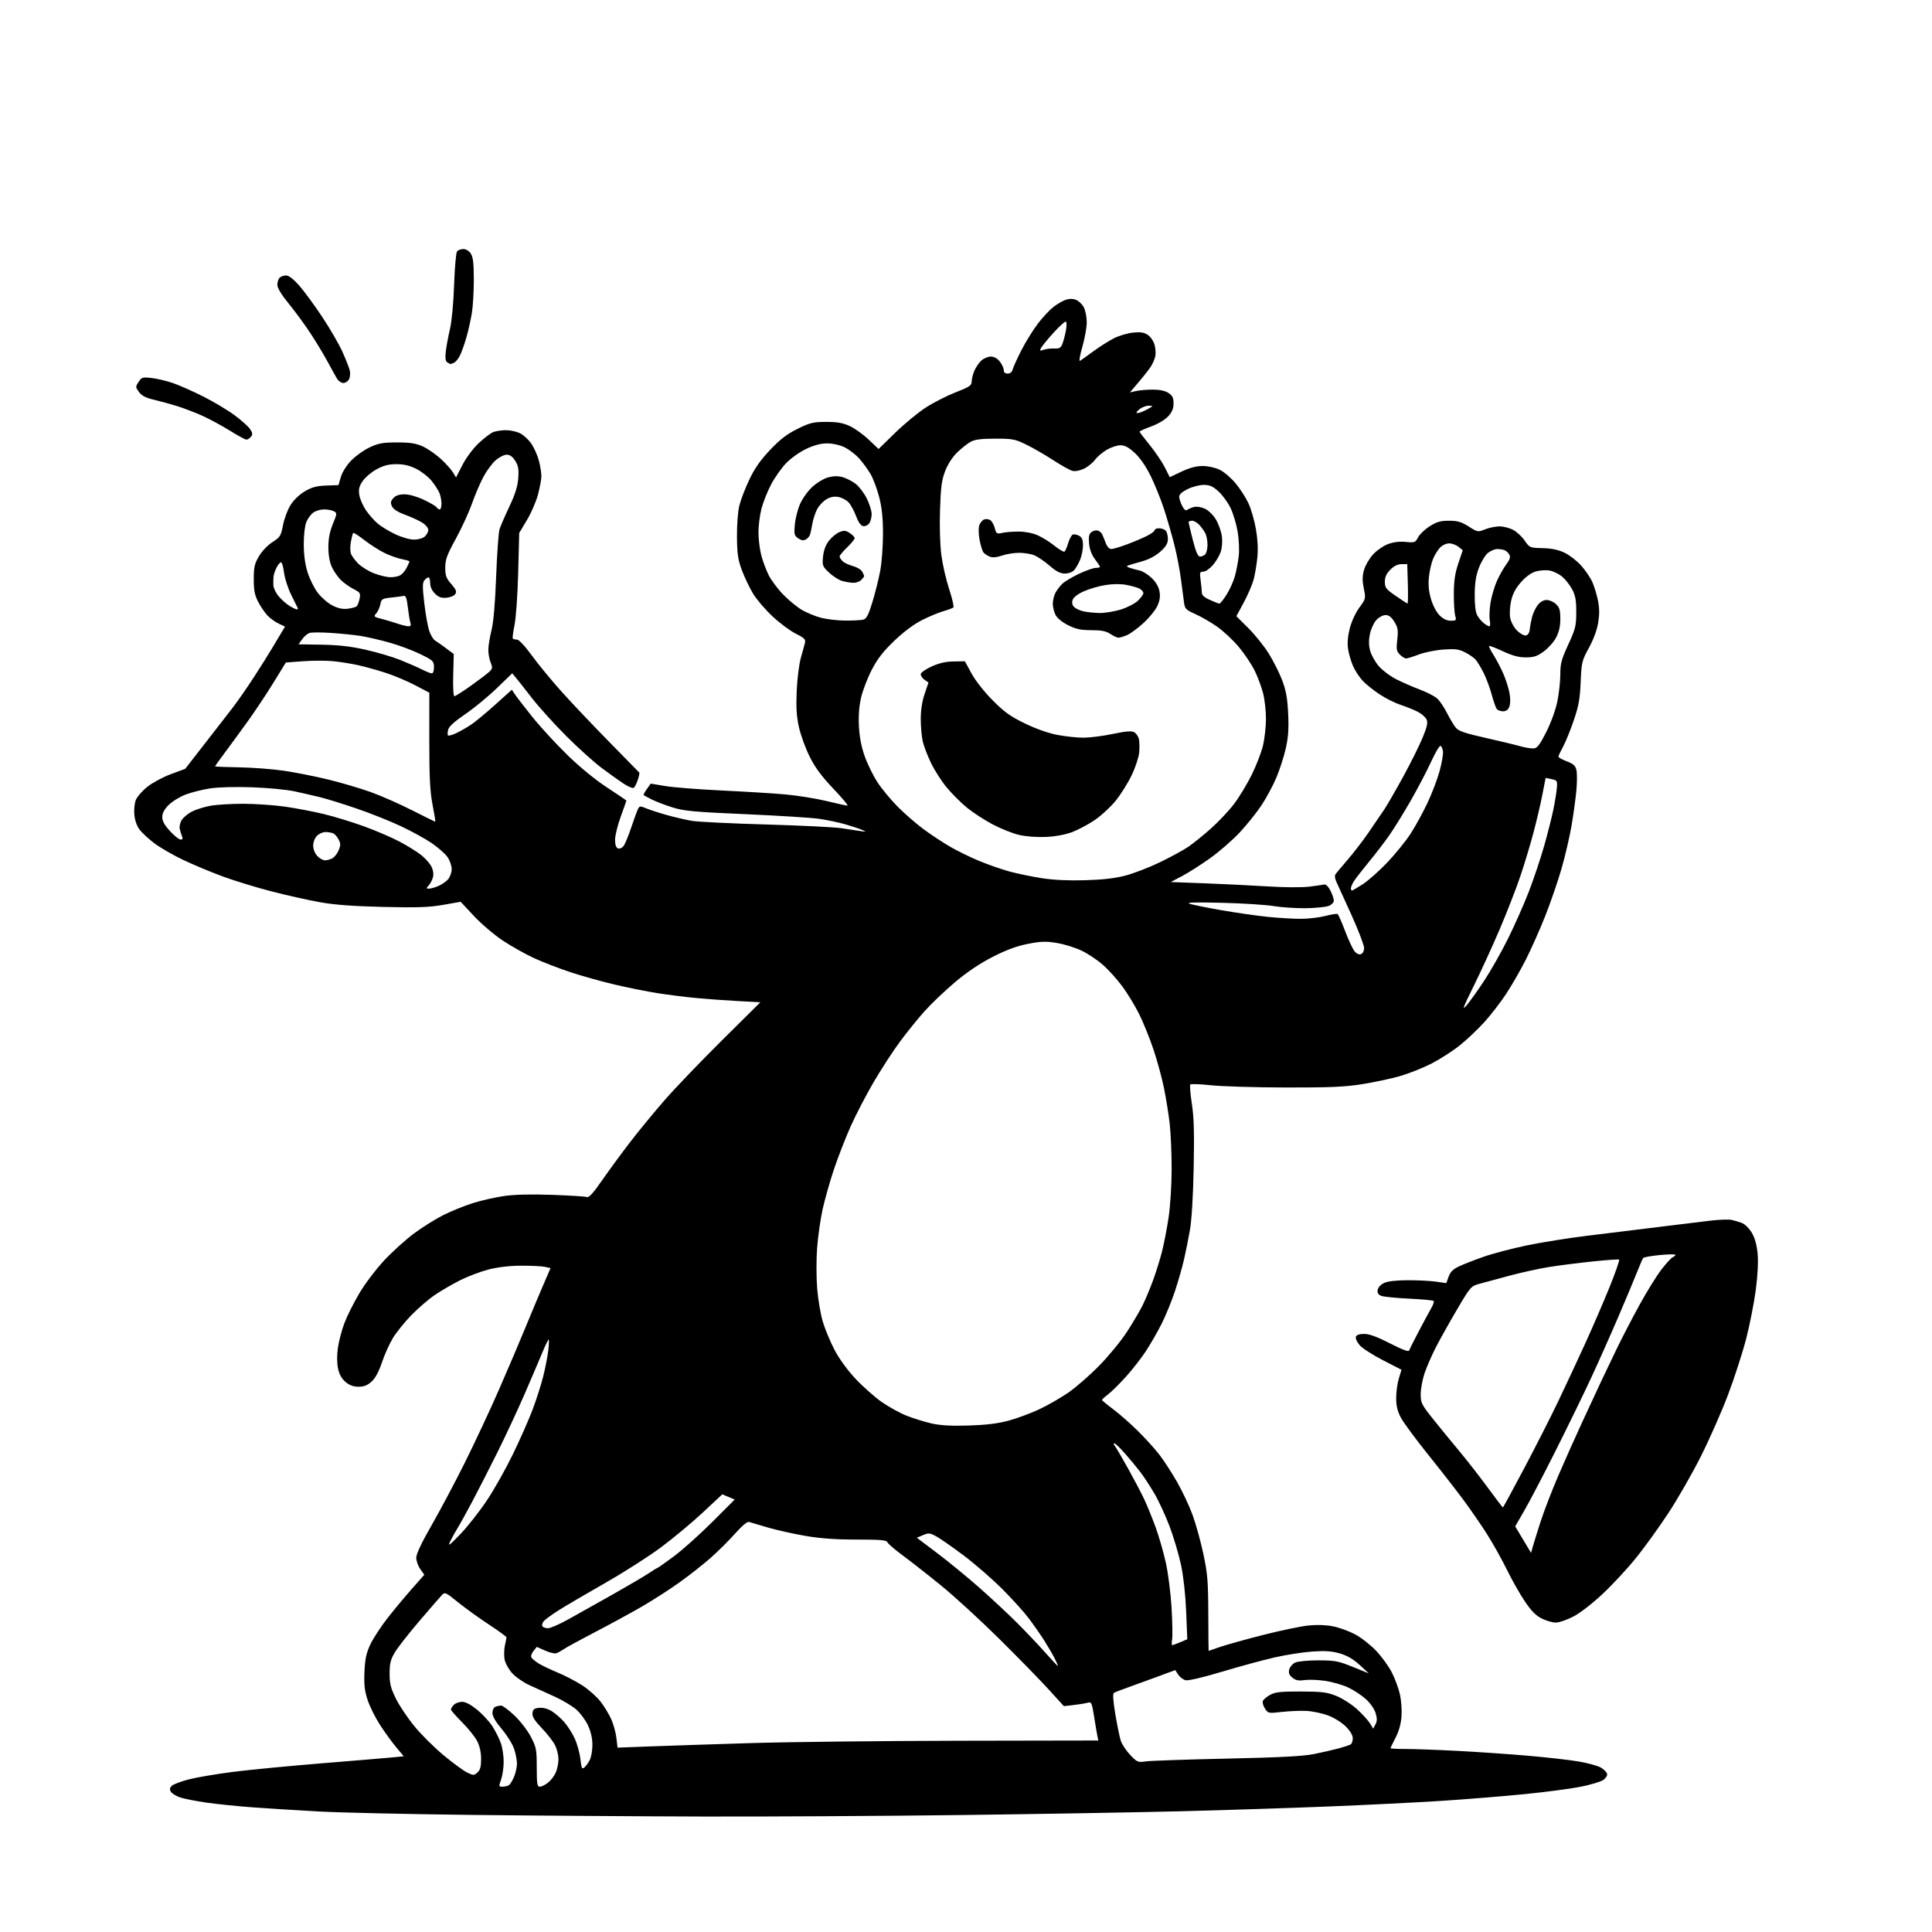 <svg version="1.1" xmlns="http://www.w3.org/2000/svg" xmlns:xlink="http://www.w3.org/1999/xlink" width="1024" height="1024" viewBox="0 0 1024 1024"><path stroke="none" fill="black" fill-rule="evenodd" d="M372.5,962.797C338.4,962.707 283.275,962.322 250.0,961.94C216.725,961.559 180.275,960.741 169.0,960.122C157.725,959.503 141.975,958.52 134.0,957.938C126.025,957.356 114.913,956.217 109.307,955.407C103.701,954.597 97.427,953.351 95.365,952.637C93.303,951.923 91.148,950.596 90.575,949.688C89.807,948.471 89.928,947.644 91.034,946.537C91.859,945.712 95.971,944.158 100.172,943.084C104.373,942.01 114.94,940.224 123.655,939.115C132.37,938.007 153.9,935.935 171.5,934.51C189.1,933.086 205.862,931.681 208.749,931.388L213.998,930.856L210.08,926.178C207.925,923.605 204.101,918.35 201.582,914.5C199.063,910.65 196.058,904.666 194.904,901.201C193.244,896.223 192.881,893.08 193.168,886.201C193.454,879.346 194.108,876.262 196.25,871.664C197.745,868.455 201.849,862.155 205.37,857.664C208.892,853.174 214.725,846.161 218.333,842.079L224.893,834.659L222.747,831.644C221.566,829.986 220.613,827.25 220.629,825.565C220.647,823.596 223.535,817.493 228.704,808.5C233.13,800.8 241.02,785.95 246.238,775.5C251.455,765.05 259.565,747.725 264.259,737.0C268.954,726.275 275.287,711.425 278.334,704.0C281.381,696.575 285.656,686.363 287.836,681.307L291.798,672.114L288.812,671.459C287.17,671.098 281.478,670.825 276.163,670.851C269.914,670.883 263.802,671.599 258.864,672.88C254.665,673.969 247.915,676.527 243.864,678.566C239.814,680.604 233.8,684.103 230.5,686.343C227.2,688.582 221.575,693.421 218.0,697.096C214.425,700.771 210.006,706.265 208.179,709.304C206.353,712.343 203.759,718.131 202.415,722.165C200.811,726.98 198.94,730.445 196.97,732.25C194.767,734.269 192.929,735.0 190.061,735.0C187.341,735.0 185.241,734.232 183.152,732.475C181.112,730.758 179.837,728.476 179.169,725.346C178.558,722.481 178.525,718.356 179.082,714.425C179.574,710.95 181.124,705.046 182.527,701.304C183.93,697.562 187.53,690.38 190.529,685.343C193.527,680.307 199.472,672.466 203.74,667.918C208.008,663.371 215.088,656.983 219.472,653.724C223.857,650.465 230.832,646.098 234.972,644.018C239.113,641.939 246.111,639.099 250.524,637.707C254.937,636.315 262.35,634.62 266.998,633.94C272.6,633.121 281.187,632.902 292.479,633.29C301.846,633.611 310.198,634.139 311.038,634.461C312.131,634.88 314.397,632.404 318.99,625.774C322.522,620.673 329.214,611.55 333.859,605.5C338.505,599.45 346.825,589.325 352.349,583.0C357.873,576.675 371.531,562.437 382.699,551.361L403.006,531.221L390.753,530.559C384.014,530.195 374.0,529.463 368.5,528.933C363.0,528.403 354.0,527.261 348.5,526.395C343.0,525.529 332.875,523.503 326.0,521.893C319.125,520.282 308.55,517.332 302.5,515.336C296.45,513.341 287.726,509.975 283.114,507.856C278.502,505.737 271.012,501.531 266.469,498.508C261.926,495.485 255.048,489.628 251.186,485.492L244.163,477.972L234.832,479.6C227.31,480.912 221.135,481.124 203.0,480.692C186.971,480.31 177.331,479.586 169.482,478.174C163.422,477.084 151.947,474.517 143.982,472.47C136.017,470.423 124.325,466.843 118.0,464.513C111.675,462.184 102.191,458.216 96.925,455.695C91.659,453.175 84.92,449.286 81.949,447.054C78.977,444.821 75.453,441.597 74.116,439.889C72.571,437.914 71.515,435.007 71.217,431.903C70.946,429.091 71.295,425.701 72.04,423.904C72.751,422.188 75.523,419.052 78.2,416.936C80.878,414.82 86.463,411.831 90.611,410.294L98.154,407.5L108.269,394.5C113.832,387.35 120.552,378.691 123.203,375.258C125.853,371.825 131.013,364.4 134.671,358.758C138.328,353.116 142.642,346.25 144.258,343.5C145.873,340.75 148.069,337.067 149.138,335.316L151.081,332.132L147.684,330.52C145.815,329.633 143.137,327.691 141.732,326.204C140.328,324.717 138.126,321.475 136.84,319.0C134.995,315.452 134.5,312.914 134.5,307.0C134.5,300.623 134.911,298.801 137.244,294.832C138.815,292.159 141.876,288.954 144.406,287.332C148.505,284.705 148.911,284.05 150.021,278.275C150.679,274.851 152.483,270.052 154.031,267.612C155.691,264.994 158.797,262.031 161.608,260.384C165.297,258.222 167.84,257.539 172.886,257.357L179.401,257.122L180.659,252.805C181.398,250.272 183.655,246.681 186.12,244.115C188.431,241.71 192.837,238.562 195.911,237.121C200.649,234.899 202.871,234.501 210.5,234.505C217.597,234.509 220.489,234.966 224.176,236.666C226.747,237.852 230.979,240.774 233.579,243.161C236.18,245.547 239.074,248.75 240.01,250.278L241.713,253.057L245.106,246.438C247.06,242.627 250.704,237.735 253.694,234.906C256.55,232.204 260.067,229.545 261.509,228.997C262.951,228.449 265.945,228 268.164,228C270.383,228 273.69,228.708 275.514,229.574C277.338,230.439 280.062,232.925 281.568,235.098C283.074,237.271 284.912,241.386 285.653,244.242C286.394,247.099 286.974,250.8 286.942,252.468C286.911,254.136 286.114,258.452 285.172,262.06C284.23,265.667 281.599,271.742 279.326,275.56L275.191,282.5L274.647,303.5C274.343,315.264 273.49,327.465 272.71,331.242C271.944,334.95 271.545,338.212 271.825,338.492C272.105,338.771 273.106,339 274.05,339C275.053,339 278.322,342.516 281.908,347.452C285.285,352.101 292.415,360.764 297.752,366.702C303.089,372.641 314.441,384.612 322.978,393.305C331.515,401.997 338.657,409.279 338.85,409.488C339.042,409.696 338.672,411.465 338.027,413.419C337.382,415.373 336.411,417.246 335.869,417.581C335.328,417.916 332.998,416.958 330.692,415.453C328.387,413.949 323.125,410.197 319.0,407.116C314.875,404.035 306.325,396.328 300.0,389.989C293.675,383.649 285.575,374.685 282.0,370.067C278.425,365.449 274.598,360.59 273.496,359.27L271.492,356.87L263.178,364.888C258.606,369.297 251.104,375.459 246.509,378.581C240.903,382.389 237.947,385.077 237.527,386.747C237.184,388.116 237.155,389.489 237.464,389.797C237.773,390.106 239.707,389.57 241.763,388.606C243.818,387.642 247.3,385.667 249.5,384.216C251.7,382.766 257.504,377.974 262.398,373.569L271.295,365.559L272.898,367.982C273.779,369.315 277.935,374.702 282.133,379.953C286.331,385.204 294.685,394.287 300.697,400.138C307.418,406.677 315.553,413.338 321.815,417.428C327.417,421.086 332,424.2 332.0,424.348C332.0,424.496 330.65,428.316 329.0,432.837C327.35,437.358 326.0,442.859 326.0,445.06C326.0,447.751 326.507,449.257 327.548,449.657C328.442,450 329.696,449.458 330.515,448.375C331.295,447.344 333.134,442.9 334.601,438.5C336.068,434.1 337.674,429.713 338.169,428.751C338.988,427.159 339.379,427.132 342.526,428.446C344.427,429.241 349.362,430.839 353.493,431.998C357.623,433.157 363.59,434.54 366.751,435.072C369.913,435.603 387.575,436.469 406.0,436.994C424.425,437.52 442.425,438.411 446.0,438.974C449.575,439.538 454.075,440.216 456.0,440.483C459.224,440.929 459.303,440.882 457.0,439.882C455.625,439.284 451.634,437.958 448.132,436.935C444.629,435.911 438.329,434.584 434.132,433.986C429.934,433.388 412.325,432.281 395.0,431.526C367.875,430.345 362.528,429.851 356.5,427.965C352.65,426.76 347.7,424.87 345.5,423.764C343.3,422.659 341.338,421.61 341.141,421.435C340.943,421.259 341.707,419.815 342.839,418.226L344.896,415.338L352.698,416.635C356.989,417.348 370.4,418.4 382.5,418.973C394.6,419.546 409.768,420.485 416.206,421.06C422.644,421.635 432.46,423.206 438.02,424.553C443.579,425.899 448.6,427 449.177,427C449.755,427.0 446.386,422.963 441.69,418.029C435.499,411.523 432.054,406.862 429.153,401.066C426.953,396.67 424.389,389.642 423.456,385.448C422.173,379.678 421.884,374.985 422.269,366.161C422.554,359.647 423.543,351.852 424.51,348.5C425.462,345.2 426.443,341.597 426.691,340.493C427.05,338.888 426.074,337.961 421.82,335.87C418.894,334.432 413.35,330.324 409.5,326.741C405.65,323.158 400.98,317.697 399.123,314.605C397.265,311.513 394.612,305.949 393.226,302.242C391.131,296.635 390.69,293.647 390.608,284.5C390.552,278.303 391.097,271.099 391.857,268.0C392.598,264.975 394.983,258.763 397.158,254.195C400.023,248.175 403.061,243.836 408.197,238.429C413.519,232.827 417.129,230.057 422.693,227.307C429.256,224.064 430.981,223.642 437.801,223.619C443.576,223.6 446.687,224.13 450.251,225.741C452.864,226.922 457.401,230.158 460.334,232.932L465.667,237.976L474.536,229.324C479.413,224.566 486.753,218.527 490.846,215.904C494.939,213.282 502.048,209.674 506.644,207.886C513.826,205.092 515.0,204.306 515.0,202.286C515.0,200.993 515.625,198.439 516.39,196.61C517.154,194.78 518.814,192.32 520.078,191.142C521.343,189.964 523.61,189 525.116,189C526.884,189 528.59,189.934 529.927,191.635C531.067,193.084 532.0,195.109 532.0,196.135C532.0,197.361 532.717,198.0 534.094,198.0C535.428,198.0 536.395,197.184 536.761,195.75C537.076,194.512 539.194,189.87 541.468,185.433C543.741,180.997 547.68,174.665 550.221,171.363C552.762,168.061 556.453,164.129 558.423,162.626C560.393,161.124 563.279,159.45 564.835,158.908C566.701,158.257 568.555,158.261 570.284,158.918C571.725,159.466 573.601,161.261 574.452,162.907C575.303,164.554 576.0,168.122 576.0,170.837C576,173.552 574.948,179.406 573.662,183.846C572.376,188.285 571.814,191.621 572.412,191.258C573.01,190.896 576.2,188.616 579.5,186.193C582.8,183.769 587.699,180.671 590.387,179.307C593.075,177.943 597.618,176.585 600.483,176.29C604.415,175.884 606.338,176.175 608.327,177.479C609.813,178.452 611.395,180.771 611.953,182.792C612.498,184.764 612.66,187.531 612.313,188.939C611.967,190.348 610.997,192.625 610.158,194.0C609.319,195.375 606.439,199.081 603.759,202.236L598.886,207.973L602.193,207.236C604.012,206.831 607.996,206.5 611.046,206.5C614.672,206.5 617.528,207.114 619.296,208.273C621.44,209.679 622.0,210.824 622.0,213.8C622,216.528 621.223,218.405 619.158,220.666C617.497,222.484 613.757,224.71 610.158,226.023C606.771,227.258 604.0,228.495 604.0,228.773C604.0,229.05 606.421,232.252 609.379,235.889C612.337,239.525 615.936,244.844 617.375,247.709L619.992,252.919L626.246,249.96C630.543,247.927 634.044,247.001 637.434,247.001C640.331,247 644.08,247.828 646.512,249.006C648.791,250.109 652.595,253.372 654.966,256.256C657.336,259.14 660.377,263.875 661.724,266.777C663.07,269.68 664.83,275.755 665.635,280.277C666.581,285.593 666.866,290.91 666.441,295.317C666.079,299.067 665.2,304.348 664.486,307.054C663.772,309.76 661.413,315.264 659.244,319.286L655.299,326.599L661.658,332.927C665.156,336.408 670.018,342.466 672.464,346.39C674.91,350.314 678.105,356.669 679.566,360.512C681.604,365.877 682.342,369.962 682.745,378.097C683.139,386.075 682.838,390.629 681.527,396.522C680.569,400.827 678.313,407.842 676.513,412.11C674.713,416.378 671.146,423.019 668.587,426.869C666.028,430.718 660.838,437.183 657.055,441.234C653.271,445.286 646.198,451.436 641.337,454.901C636.477,458.366 629.8,462.617 626.5,464.349L620.5,467.496L638.5,468.172C648.4,468.543 663.414,469.283 671.865,469.815C680.711,470.373 690.094,470.424 693.983,469.936C697.697,469.47 701.33,468.956 702.055,468.794C702.781,468.632 704.168,470.075 705.139,472.0C706.11,473.925 706.926,476.299 706.952,477.275C706.98,478.303 705.844,479.512 704.25,480.15C702.737,480.756 697.225,481.303 692.0,481.366C686.775,481.429 679.125,480.919 675.0,480.234C670.875,479.549 658.5,478.767 647.5,478.496C633.344,478.148 628.377,478.298 630.5,479.011C632.15,479.565 639.8,481.113 647.5,482.451C655.2,483.789 666.16,485.36 671.856,485.942C677.552,486.524 685.445,487 689.396,487.0C693.347,487.0 699.186,486.321 702.372,485.491C705.557,484.662 708.512,484.198 708.938,484.461C709.363,484.725 711.155,488.764 712.919,493.437C714.683,498.11 716.927,502.924 717.907,504.134C719.038,505.53 720.293,506.102 721.344,505.698C722.304,505.33 723.0,503.958 723.0,502.436C723.0,500.992 720.032,493.215 716.404,485.155C712.776,477.095 709.183,469.208 708.42,467.629C707.657,466.049 707.327,464.249 707.688,463.629C708.049,463.008 710.891,459.575 714.003,456.0C717.115,452.425 722.187,445.849 725.273,441.386C728.359,436.923 732.192,431.298 733.79,428.886C735.388,426.474 739.895,418.65 743.806,411.5C747.717,404.35 752.306,395.125 754.005,391.0C756.433,385.102 756.878,383.028 756.086,381.291C755.533,380.076 753.374,378.225 751.29,377.178C749.205,376.131 745.166,374.511 742.313,373.578C739.46,372.645 734.51,370.167 731.313,368.072C728.116,365.977 724.061,362.741 722.301,360.881C720.542,359.022 718.217,355.475 717.134,353.0C716.051,350.525 714.861,346.424 714.49,343.887C714.046,340.856 714.365,337.124 715.421,333.002C716.347,329.388 718.496,324.731 720.492,322.011C723.906,317.359 723.94,317.216 722.848,311.896C722.017,307.853 722.036,305.42 722.924,302.193C723.575,299.825 725.687,296.138 727.617,294.002C729.548,291.865 733.115,289.358 735.546,288.429C738.495,287.303 741.648,286.904 745.03,287.229C749.823,287.689 750.177,287.559 751.603,284.801C752.432,283.198 755.199,280.562 757.751,278.943C761.466,276.587 763.51,276.0 768,276.0C772.537,276.0 774.529,276.584 778.43,279.058C783.169,282.063 783.32,282.089 787.147,280.558C789.288,279.701 792.726,279 794.786,279C796.846,279 800.099,279.835 802.016,280.855C803.932,281.875 806.68,284.432 808.121,286.536C810.706,290.308 810.84,290.365 817.621,290.527C822.444,290.643 825.926,291.372 829.27,292.966C831.894,294.216 835.887,297.323 838.144,299.87C840.401,302.416 843.045,306.341 844.02,308.59C844.994,310.84 846.308,315.167 846.939,318.207C847.751,322.119 847.794,325.552 847.084,329.957C846.46,333.836 844.608,338.877 842.168,343.34C838.43,350.177 838.233,350.996 837.787,361.5C837.404,370.504 836.729,374.223 834.064,382.0C832.274,387.225 829.727,393.469 828.404,395.876C827.082,398.283 826,400.608 826.0,401.043C826,401.478 828.001,402.599 830.446,403.532C833.999,404.889 835.024,405.834 835.552,408.237C835.915,409.89 835.901,414.676 835.522,418.871C835.142,423.067 833.993,431.45 832.969,437.5C831.944,443.55 829.492,454.043 827.52,460.817C825.547,467.592 821.66,478.842 818.882,485.817C816.104,492.793 811.563,502.996 808.791,508.491C806.02,513.986 801.315,522.182 798.337,526.704C795.359,531.227 790.127,538.011 786.711,541.78C783.295,545.55 777.447,551.079 773.716,554.067C769.984,557.055 763.234,561.396 758.716,563.714C754.197,566.032 746.648,569.03 741.94,570.376C737.232,571.723 728.232,573.641 721.94,574.638C712.73,576.098 704.846,576.44 681.5,576.393C665.55,576.361 647.775,575.833 642.0,575.22C636.225,574.607 631.218,574.419 630.874,574.802C630.53,575.186 630.904,579.775 631.706,585.0C632.809,592.183 633.045,600.476 632.674,619.0C632.369,634.214 631.612,646.722 630.676,652.0C629.847,656.675 628.448,663.65 627.567,667.5C626.686,671.35 624.569,678.775 622.863,684.0C621.157,689.225 617.963,697.081 615.765,701.458C613.567,705.835 609.756,712.47 607.297,716.204C604.837,719.937 600.079,726.031 596.724,729.746C593.368,733.461 589.149,737.625 587.348,739.0C585.547,740.375 584.075,741.725 584.077,742.0C584.079,742.275 586.757,744.497 590.028,746.937C593.298,749.377 599.185,754.552 603.109,758.437C607.033,762.322 612.153,767.975 614.487,771.0C616.82,774.025 621.017,780.49 623.812,785.367C626.608,790.244 630.318,798.119 632.058,802.867C633.797,807.615 636.374,816.9 637.783,823.5C640.019,833.965 640.357,838.026 640.423,855.248C640.466,866.109 640.542,874.997 640.593,874.998C640.645,874.999 643.345,874.072 646.593,872.938C649.842,871.804 660.15,868.931 669.5,866.554C678.85,864.177 689.718,861.914 693.651,861.524C698.11,861.083 703.003,861.266 706.651,862.01C709.868,862.666 715.07,864.56 718.211,866.22C721.352,867.879 726.364,871.798 729.351,874.929C732.337,878.059 736.125,883.293 737.769,886.56C739.414,889.827 741.322,895.028 742.009,898.119C742.697,901.209 743.063,906.452 742.823,909.769C742.54,913.684 741.441,917.624 739.693,920.993C738.212,923.848 737.0,926.368 737.0,926.592C737.0,926.817 740.712,927.001 745.25,927.002C749.788,927.003 762.05,927.453 772.5,928.002C782.95,928.551 799.6,929.694 809.5,930.543C819.4,931.391 831.538,932.759 836.474,933.581C841.409,934.404 846.808,935.872 848.47,936.843C850.133,937.814 851.635,939.343 851.808,940.241C851.981,941.139 851.005,942.606 849.639,943.501C848.273,944.396 842.958,945.976 837.828,947.012C832.698,948.048 819.275,949.814 808.0,950.936C796.725,952.058 776.925,953.66 764.0,954.496C751.075,955.333 724.075,956.676 704.0,957.481C683.925,958.287 649.05,959.416 626.5,959.991C603.95,960.565 551.525,961.469 510.0,961.998C468.475,962.527 406.6,962.886 372.5,962.797zM266.368,946.985C267.541,946.976 269.045,946.623 269.711,946.2C270.377,945.776 271.615,943.773 272.461,941.747C273.308,939.722 274.0,936.555 274.0,934.71C274.0,932.866 273.307,929.323 272.461,926.838C271.614,924.353 268.689,919.68 265.961,916.453C262.7,912.597 261.0,909.666 261.0,907.9C261.0,906.373 261.683,904.952 262.582,904.607C263.452,904.273 264.829,904.0 265.642,904.0C266.455,904.0 269.618,906.362 272.671,909.25C275.725,912.138 279.63,917.2 281.349,920.5C284.254,926.074 284.477,927.227 284.488,936.749C284.498,945.512 284.734,946.998 286.115,946.999C287.003,946.999 288.97,946.024 290.486,944.832C292.002,943.64 293.863,941.179 294.621,939.364C295.38,937.549 296.0,934.43 296.0,932.433C296.0,930.436 295.233,927.186 294.295,925.21C293.358,923.234 290.195,919.116 287.266,916.059C283.297,911.915 282.013,909.864 282.221,908.0C282.447,905.977 283.125,905.44 285.776,905.185C287.823,904.988 290.33,905.659 292.456,906.973C294.328,908.13 297.301,910.718 299.062,912.723C300.822,914.728 303.319,918.649 304.61,921.435C305.901,924.221 307.251,929.094 307.609,932.264C308.159,937.121 308.487,937.84 309.697,936.837C310.486,936.182 311.777,934.398 312.566,932.872C313.355,931.347 313.996,927.714 313.99,924.8C313.984,921.364 313.16,917.739 311.649,914.493C310.366,911.739 307.581,907.962 305.46,906.099C303.339,904.237 298.206,901.166 294.052,899.274C289.898,897.382 283.873,894.645 280.662,893.191C277.452,891.738 273.315,888.877 271.469,886.834C269.623,884.791 267.813,881.517 267.445,879.56C267.078,877.602 267.142,874.312 267.587,872.25C268.032,870.188 268.419,868.204 268.448,867.842C268.477,867.481 264.264,864.403 259.087,861.004C253.91,857.604 246.57,852.315 242.776,849.25C236.021,843.792 235.841,843.716 234.062,845.588C233.063,846.64 227.659,852.873 222.053,859.441C216.447,866.009 210.654,873.434 209.18,875.941C207.013,879.627 206.5,881.749 206.5,887.021C206.5,892.376 207.089,894.739 209.797,900.239C211.61,903.922 216.017,910.514 219.59,914.887C223.162,919.261 230.166,926.222 235.153,930.358C240.14,934.493 245.781,938.617 247.689,939.522C250.934,941.062 251.28,941.056 253.078,939.429C254.521,938.124 255.0,936.347 255.0,932.305C255.0,928.814 254.264,925.478 252.908,922.819C251.757,920.563 248.157,916.067 244.908,912.828C241.658,909.589 239.0,906.535 239.0,906.041C239.0,905.547 239.707,904.436 240.571,903.571C241.436,902.707 243.4,902.0 244.937,902.0C246.732,902.0 249.574,903.499 252.885,906.193C255.719,908.498 259.367,912.455 260.991,914.985C262.614,917.515 264.63,921.535 265.471,923.918C266.312,926.302 266.98,930.782 266.956,933.876C266.932,936.969 266.31,941.188 265.574,943.25C264.296,946.83 264.332,946.999 266.368,946.985zM607.2,933.581C609.565,933.23 628.825,932.566 650.0,932.106C678.459,931.487 690.587,930.851 696.5,929.668C700.9,928.788 706.822,927.429 709.661,926.648C712.5,925.867 715.312,924.925 715.911,924.555C716.51,924.185 717.0,922.731 717.0,921.323C717.0,919.696 715.635,917.407 713.25,915.036C711.132,912.93 707.031,910.388 703.828,909.197C700.708,908.036 695.533,906.964 692.328,906.815C689.123,906.665 683.275,906.913 679.334,907.365C672.327,908.168 672.13,908.129 670.474,905.601C669.542,904.179 669.031,902.36 669.339,901.56C669.646,900.76 671.383,899.294 673.199,898.302C675.912,896.821 678.817,896.506 689.5,896.535C700.618,896.565 703.326,896.899 708.202,898.839C711.338,900.087 716.246,903.213 719.108,905.787C721.971,908.361 725.101,911.762 726.063,913.344L727.812,916.22L729.02,913.962C729.936,912.251 729.957,910.799 729.107,907.962C728.456,905.79 726.255,902.656 723.863,900.495C721.595,898.446 717.321,895.663 714.363,894.309C711.406,892.955 705.952,891.407 702.243,890.87C698.534,890.332 693.658,890.159 691.407,890.484C688.275,890.937 686.773,890.637 685.007,889.206C683.271,887.801 682.854,886.718 683.325,884.84C683.67,883.467 685.109,881.816 686.523,881.171C687.937,880.527 693.46,880.008 698.797,880.018C707.527,880.035 709.353,880.383 717.0,883.486L725.5,886.936L720.653,882.468C717.302,879.379 714.069,877.494 710.179,876.364C705.893,875.118 702.401,874.876 695.526,875.351C690.562,875.694 681.55,877.104 675.5,878.486C669.45,879.867 656.893,883.28 647.597,886.069C637.357,889.141 629.773,890.909 628.359,890.554C627.076,890.232 625.319,888.891 624.457,887.574L622.888,885.18L614.694,888.232C610.187,889.91 603.105,892.486 598.956,893.955C594.806,895.425 590.953,896.911 590.392,897.258C589.715,897.676 589.968,901.474 591.142,908.545C592.115,914.407 593.425,920.759 594.053,922.662C594.681,924.564 596.928,927.943 599.047,930.17C602.689,933.999 603.134,934.185 607.2,933.581zM344.406,925.638C353.808,925.282 377.925,924.489 398.0,923.877C418.075,923.265 467.718,922.705 508.319,922.632L582.138,922.5L581.621,920.0C581.336,918.625 580.548,913.982 579.868,909.681C578.733,902.499 578.465,901.912 576.566,902.468C575.43,902.801 572.109,903.348 569.187,903.683L563.875,904.293L555.78,895.396C551.328,890.503 539.592,878.489 529.701,868.697C519.809,858.905 506.042,846.268 499.108,840.615C492.174,834.961 482.983,827.745 478.685,824.58C474.387,821.415 470.626,818.19 470.328,817.413C469.893,816.278 466.675,816.0 453.992,816.0C442.881,816.0 434.834,815.422 426.849,814.05C420.607,812.978 411.675,810.985 407.0,809.621C402.325,808.257 397.825,806.928 397.0,806.667C396.063,806.371 393.285,808.689 389.595,812.846C386.347,816.506 380.497,822.317 376.595,825.759C372.693,829.202 365.225,835.071 360.0,838.801C354.775,842.532 345.775,848.312 340.0,851.646C334.225,854.98 323.2,860.984 315.5,864.987C307.8,868.99 300.375,873.033 299.0,873.97C297.625,874.908 295.782,875.932 294.905,876.246C294.028,876.561 291.331,875.932 288.913,874.849L284.515,872.881L282.808,874.989C281.869,876.149 281.313,877.638 281.572,878.299C281.832,878.959 283.497,880.418 285.272,881.54C287.047,882.661 291.65,884.874 295.5,886.456C299.35,888.038 305.273,891.127 308.662,893.321C312.052,895.514 316.432,899.417 318.398,901.994C320.363,904.571 322.899,908.777 324.033,911.341C325.167,913.904 326.369,918.316 326.704,921.145L327.313,926.287L344.406,925.638zM560.666,883.0C560.872,883.0 560.108,881.173 558.969,878.939C557.829,876.705 555.278,872.348 553.3,869.255C551.322,866.162 547.642,860.902 545.122,857.566C542.602,854.23 536.224,847.198 530.949,841.941C525.673,836.683 516.577,828.793 510.736,824.407C504.894,820.021 498.402,815.494 496.307,814.346C492.86,812.456 492.19,812.39 489.213,813.648L485.926,815.036L496.713,823.175C502.646,827.651 512.553,835.761 518.728,841.196C524.904,846.632 533.904,855.009 538.728,859.812C543.553,864.615 550.378,871.797 553.896,875.772C557.413,879.748 560.46,883.0 560.666,883.0zM621.264,872.0C621.535,872.0 623.45,871.292 625.521,870.427L629.285,868.854L628.691,854.177C628.33,845.26 627.265,835.576 625.978,829.5C624.812,824.0 622.084,814.791 619.916,809.036C617.748,803.281 614.103,795.406 611.816,791.536C609.529,787.666 606.272,782.672 604.579,780.438C602.886,778.204 599.265,773.817 596.534,770.688C593.803,767.56 591.16,765.0 590.662,765.0C590.163,765.0 590.241,765.586 590.836,766.302C591.43,767.018 594.535,772.306 597.736,778.052C600.937,783.798 604.834,791.2 606.398,794.5C607.961,797.8 610.712,804.55 612.512,809.5C614.311,814.45 616.765,823.0 617.965,828.5C619.165,834.0 620.506,844.575 620.944,852.0C621.382,859.425 621.523,866.962 621.257,868.75C620.991,870.538 620.994,872.0 621.264,872.0zM290.428,863.0C291.699,863.0 296.51,860.905 301.119,858.344C305.729,855.784 316.25,849.883 324.5,845.233C332.75,840.582 341.435,835.477 343.8,833.888C346.165,832.3 348.289,831.0 348.521,831.0C348.752,831.0 352.667,828.231 357.221,824.846C361.774,821.461 370.878,813.313 377.451,806.74L389.402,794.788L386.114,793.406L382.825,792.023L372.49,801.674C366.806,806.982 356.853,815.271 350.372,820.095C343.891,824.919 330.469,833.489 320.544,839.14C310.62,844.791 299.575,851.273 296.0,853.545C292.425,855.817 288.899,858.404 288.164,859.294C287.429,860.184 287.118,861.382 287.473,861.956C287.828,862.53 289.158,863.0 290.428,863.0zM824.61,859.999C822.899,859.999 819.56,859.038 817.19,857.865C814.016,856.294 811.621,853.856 808.104,848.616C805.477,844.702 801.242,837.222 798.694,831.993C796.145,826.764 791.505,818.439 788.382,813.493C785.259,808.547 779.535,800.225 775.661,795.0C771.788,789.775 763.312,778.899 756.825,770.831C750.338,762.763 743.898,754.034 742.515,751.432C740.677,747.975 740.0,745.17 740.0,741.01C740.0,737.879 740.632,733.219 741.404,730.653L742.808,725.989L732.923,720.912C727.486,718.119 721.923,714.509 720.561,712.89C719.198,711.271 718.338,709.283 718.649,708.473C719.012,707.528 720.597,707.0 723.075,707.0C725.742,707.0 729.962,708.55 736.715,712.009C743.424,715.446 746.621,716.623 746.901,715.759C747.124,715.067 749.435,710.45 752.035,705.5C754.636,700.55 757.596,695.067 758.613,693.315C759.63,691.563 760.189,689.856 759.855,689.521C759.521,689.187 753.679,688.643 746.874,688.313C740.068,687.982 733.456,687.326 732.181,686.854C730.53,686.244 729.953,685.352 730.181,683.758C730.367,682.449 731.747,680.91 733.5,680.055C735.464,679.097 739.779,678.576 746.0,678.546C751.225,678.521 757.99,678.858 761.033,679.295L766.566,680.09L767.813,676.641C768.726,674.116 770.191,672.661 773.28,671.211C775.601,670.121 781.449,667.836 786.275,666.134C791.101,664.431 801.451,661.711 809.275,660.088C817.099,658.465 831.375,656.182 841.0,655.013C850.625,653.845 867.5,651.769 878.5,650.401C889.5,649.033 902.223,647.477 906.773,646.943C911.323,646.41 916.273,646.241 917.773,646.568C919.273,646.895 921.755,647.638 923.288,648.218C924.854,648.812 927.144,651.096 928.512,653.43C930.154,656.231 931.152,659.854 931.576,664.543C931.966,668.866 931.594,676.135 930.592,683.745C929.706,690.48 927.44,702.002 925.557,709.349C923.674,716.696 919.35,730.086 915.949,739.104C912.548,748.122 906.021,762.925 901.446,772.0C896.87,781.075 889.132,794.575 884.25,802.0C879.368,809.425 871.687,820.077 867.18,825.671C862.673,831.266 854.711,839.854 849.486,844.758C843.945,849.959 837.432,854.991 833.853,856.836C830.479,858.576 826.32,860 824.61,859.999zM812.409,819.783C812.909,817.977 814.771,812.0 816.546,806.5C818.322,801.0 822.476,790.2 825.778,782.5C829.08,774.8 834.801,761.975 838.491,754.0C842.182,746.025 846.679,736.35 848.485,732.5C850.291,728.65 854.05,720.775 856.837,715.0C859.624,709.225 865.055,698.756 868.905,691.735C872.756,684.714 878.005,676.243 880.57,672.909C883.136,669.575 885.857,666.608 886.617,666.317C887.378,666.025 888.0,665.474 888.0,665.093C888.0,664.712 884.314,664.756 879.808,665.192C875.303,665.627 871.323,666.325 870.964,666.742C870.605,667.159 869.261,670.2 867.976,673.5C866.691,676.8 862.158,687.634 857.903,697.575C853.648,707.516 846.929,722.591 842.973,731.075C839.016,739.559 830.638,756.73 824.354,769.233C818.07,781.736 810.713,795.803 808.004,800.493L803.08,809.02L807.29,816.043L811.5,823.067L812.409,819.783zM244.042,813.064C247.964,808.974 254.329,800.874 258.187,795.064C262.046,789.254 268.252,778.2 271.979,770.5C275.706,762.8 280.367,752.225 282.337,747.0C284.306,741.775 286.821,733.886 287.925,729.468C289.028,725.05 290.234,718.863 290.603,715.718C290.973,712.573 291.056,710.0 290.788,710.0C290.519,710.0 289.041,713.038 287.503,716.75C285.964,720.462 281.786,730.25 278.219,738.5C274.651,746.75 268.151,760.7 263.773,769.5C259.395,778.3 253.303,790.225 250.234,796.0C247.165,801.775 243.674,808.075 242.477,810.0C241.28,811.925 239.538,815.075 238.607,817.0C237.204,819.897 238.141,819.219 244.042,813.064zM796.56,799.0C796.717,799.0 801.793,789.663 807.84,778.25C813.886,766.837 822.057,750.75 825.997,742.5C829.937,734.25 836.342,720.525 840.23,712.0C844.118,703.475 849.895,690.091 853.068,682.259C856.241,674.426 858.536,667.833 858.169,667.607C857.801,667.382 851.453,667.829 844.061,668.602C836.67,669.375 826.32,670.694 821.061,671.534C815.803,672.375 806.325,674.453 800.0,676.154C793.675,677.854 786.478,679.802 784.006,680.482C779.645,681.682 779.297,682.084 772.227,694.109C768.22,700.924 763.18,709.928 761.026,714.119C758.872,718.309 756.185,724.482 755.055,727.837C753.925,731.192 753.0,736.172 753.0,738.903C753.0,743.483 753.48,744.474 759.174,751.639C762.57,755.912 768.8,763.537 773.018,768.583C777.237,773.629 784.195,782.537 788.481,788.379C792.768,794.22 796.403,799.0 796.56,799.0zM513.5,755.558C522.579,755.273 528.913,754.5 534.5,752.996C538.9,751.811 546.202,749.112 550.727,746.997C555.253,744.881 562.254,740.87 566.286,738.083C570.318,735.296 577.695,728.849 582.679,723.758C587.664,718.666 594.22,710.675 597.248,706.0C600.276,701.325 603.955,695.11 605.424,692.19C606.893,689.269 609.418,683.291 611.035,678.906C612.652,674.52 614.853,667.46 615.927,663.216C617,658.972 618.581,650.717 619.439,644.872C620.312,638.928 620.996,627.688 620.992,619.372C620.987,611.192 620.521,600.45 619.956,595.5C619.391,590.55 618.03,582.08 616.931,576.678C615.832,571.276 613.318,562.051 611.343,556.178C609.369,550.305 605.969,541.9 603.786,537.5C601.604,533.1 597.562,526.456 594.804,522.735C592.045,519.014 587.474,513.933 584.644,511.443C581.815,508.954 576.8,505.592 573.5,503.974C570.2,502.355 564.293,500.492 560.374,499.833C554.373,498.825 551.927,498.892 544.874,500.262C538.964,501.41 533.479,503.428 526.231,507.118C519.425,510.584 512.681,515.11 506.231,520.539C500.879,525.045 493.575,532.005 490.0,536.007C486.425,540.009 480.511,547.336 476.857,552.289C473.204,557.242 466.97,566.845 463.004,573.628C459.039,580.411 453.556,590.978 450.82,597.109C448.084,603.241 444.102,613.487 441.97,619.879C439.839,626.27 437.155,635.745 436.005,640.933C434.855,646.122 433.541,655.358 433.086,661.459C432.63,667.559 432.649,677.264 433.126,683.025C433.604,688.786 434.938,696.65 436.09,700.5C437.243,704.35 440.004,711.006 442.226,715.291C444.704,720.071 449.002,726.012 453.349,730.667C457.245,734.838 463.517,740.418 467.287,743.065C471.056,745.712 477.146,749.046 480.82,750.474C484.494,751.901 490.425,753.721 494.0,754.517C498.522,755.525 504.456,755.841 513.5,755.558zM777.215,533.0C778.874,531.075 783.076,525.206 786.554,519.958C790.031,514.71 795.769,504.585 799.304,497.458C802.839,490.331 807.809,479.1 810.349,472.5C812.89,465.9 816.512,455.084 818.399,448.465C820.286,441.845 822.51,433.07 823.34,428.965C824.17,424.859 824.996,419.723 825.175,417.552C825.481,413.835 825.316,413.566 822.357,412.95L819.215,412.297L817.551,420.898C816.636,425.629 814.543,434.611 812.901,440.857C811.259,447.104 808.076,457.679 805.828,464.357C803.579,471.036 798.557,483.925 794.667,493.0C790.778,502.075 784.581,515.575 780.897,523.0C775.503,533.872 774.786,535.819 777.215,533.0zM716.548,472.0C716.849,472.0 719.437,470.494 722.298,468.652C725.159,466.811 731.006,461.622 735.291,457.121C739.575,452.62 745.135,445.762 747.645,441.882C750.155,438.002 754.16,430.703 756.544,425.664C758.928,420.624 761.835,413.006 763.004,408.734C764.173,404.463 764.988,399.773 764.815,398.312C764.642,396.85 764.05,395.512 763.5,395.337C762.95,395.163 760.701,398.953 758.503,403.76C756.305,408.567 751.425,417.878 747.66,424.451C743.894,431.025 738.738,439.35 736.201,442.951C733.663,446.553 728.868,452.802 725.544,456.837C722.22,460.872 718.715,465.372 717.755,466.837C716.796,468.302 716.008,470.062 716.005,470.75C716.002,471.438 716.247,472.0 716.548,472.0zM227.377,471.0C228.305,471.0 230.512,470.387 232.282,469.638C234.052,468.889 236.377,467.292 237.45,466.088C238.538,464.867 239.4,462.458 239.4,460.636C239.4,458.84 238.374,455.929 237.12,454.168C235.865,452.406 232.105,449.109 228.764,446.84C225.422,444.57 218.094,440.547 212.479,437.898C206.865,435.25 196.382,431.066 189.184,428.6C181.986,426.135 173.263,423.42 169.799,422.568C166.334,421.716 160.125,420.292 156.0,419.403C151.875,418.515 141.75,417.556 133.5,417.273C124.575,416.966 115.573,417.214 111.273,417.884C107.298,418.504 101.532,419.951 98.461,421.1C95.39,422.25 91.33,424.737 89.438,426.628C87.054,429.012 86.0,430.983 86.0,433.056C86.0,435.168 87.21,437.358 90.127,440.522C92.397,442.985 94.921,445.0 95.734,445.0C96.757,445.0 96.987,444.46 96.478,443.25C96.074,442.288 95.523,440.488 95.255,439.252C94.987,438.015 95.501,435.884 96.398,434.515C97.295,433.146 99.724,431.161 101.796,430.104C103.868,429.047 108.219,427.691 111.465,427.091C114.711,426.491 122.572,426.008 128.934,426.018C135.295,426.028 145.225,426.708 150.999,427.529C156.774,428.349 166.049,430.117 171.611,431.458C177.173,432.798 186.849,435.762 193.112,438.043C199.375,440.325 207.838,443.971 211.919,446.145C215.999,448.32 221.075,451.475 223.199,453.157C225.323,454.84 227.758,457.566 228.611,459.216C229.568,461.065 229.91,463.229 229.503,464.858C229.141,466.311 228.134,468.288 227.267,469.25C225.827,470.848 225.836,471.0 227.377,471.0zM575.0,466.545C584.42,466.279 590.918,465.533 596.5,464.077C600.9,462.928 609.13,459.751 614.788,457.016C620.446,454.281 627.196,450.602 629.788,448.841C632.38,447.079 637.779,442.724 641.787,439.163C645.795,435.602 651.327,429.721 654.081,426.094C656.836,422.468 661.078,415.45 663.509,410.5C665.94,405.55 668.613,398.575 669.45,395.0C670.286,391.425 670.977,385.107 670.985,380.96C670.993,376.813 670.315,370.738 669.478,367.46C668.641,364.182 666.637,358.8 665.025,355.5C663.412,352.2 659.645,346.561 656.653,342.97C653.661,339.378 648.481,334.522 645.141,332.18C641.801,329.837 636.601,326.829 633.586,325.496C628.814,323.385 628.04,322.645 627.614,319.786C627.345,317.979 626.619,312.45 626.002,307.5C625.386,302.55 623.794,294.186 622.465,288.914C621.136,283.642 618.671,275.092 616.988,269.914C615.305,264.736 612.109,256.813 609.886,252.306C607.332,247.128 604.225,242.618 601.445,240.056C598.222,237.085 596.193,236 593.86,236.0C592.109,236.0 588.836,237.081 586.588,238.402C584.34,239.724 581.525,242.129 580.334,243.749C579.142,245.368 576.517,247.476 574.499,248.433C572.356,249.45 569.827,249.922 568.418,249.569C567.091,249.236 562.57,246.721 558.371,243.98C554.173,241.239 547.768,237.534 544.14,235.748C538.028,232.739 536.805,232.5 527.521,232.5C520.039,232.5 516.728,232.924 514.451,234.171C512.775,235.091 509.563,237.628 507.315,239.81C504.804,242.247 502.355,246.039 500.967,249.639C499.103,254.474 498.623,258.103 498.227,270.361C497.939,279.254 498.234,288.891 498.96,294.361C499.628,299.387 501.502,307.511 503.123,312.414C504.745,317.317 505.718,321.628 505.286,321.996C504.854,322.363 502.475,323.24 500.0,323.946C497.525,324.651 492.44,326.769 488.699,328.653C484.433,330.8 478.966,334.878 474.033,339.59C468.168,345.194 465.134,349.093 462.099,354.926C459.861,359.229 457.305,365.843 456.419,369.624C455.333,374.261 454.953,379.268 455.252,385.0C455.552,390.739 456.559,395.916 458.352,400.937C459.814,405.028 462.85,411.199 465.099,414.652C467.349,418.105 472.184,423.94 475.845,427.618C479.505,431.296 485.65,436.635 489.5,439.483C493.35,442.331 499.659,446.497 503.519,448.74C507.38,450.983 514.402,454.418 519.123,456.372C523.845,458.327 531.036,460.827 535.104,461.928C539.172,463.028 546.775,464.603 552.0,465.427C558.259,466.414 566.106,466.795 575.0,466.545zM172.24,456.0C173.28,456.0 175.039,455.515 176.147,454.921C177.256,454.328 178.759,452.424 179.488,450.691C180.595,448.058 180.588,447.103 179.444,444.891C178.69,443.434 177.346,441.963 176.455,441.621C175.565,441.28 173.748,441.0 172.418,441.0C171.088,441.0 169.1,441.9 168.0,443.0C166.837,444.163 166.0,446.333 166.0,448.186C166.0,450.08 166.881,452.309 168.174,453.686C169.37,454.958 171.2,456.0 172.24,456.0zM554.5,443.589C549.758,443.814 543.946,443.388 540.228,442.543C536.779,441.758 530.364,439.203 525.974,436.863C521.583,434.524 515.45,430.515 512.345,427.955C509.24,425.395 504.493,420.645 501.796,417.4C499.099,414.155 495.367,408.35 493.502,404.5C491.638,400.65 489.648,395.475 489.081,393.0C488.513,390.525 488.038,385.223 488.024,381.218C488.008,376.465 488.712,371.823 490.051,367.848L492.102,361.76L490.051,360.323C488.923,359.533 488.0,358.212 488.0,357.388C488.0,356.537 490.463,354.762 493.7,353.28C497.697,351.45 501.194,350.645 505.407,350.585L511.414,350.5L514.957,357.0C516.994,360.738 521.725,366.751 526.089,371.149C532.254,377.363 535.457,379.664 543.166,383.414C549.021,386.263 555.626,388.599 560.415,389.515C564.684,390.332 570.949,390.993 574.338,390.984C577.727,390.976 584.703,390.082 589.84,388.997C596.555,387.58 599.713,387.311 601.078,388.042C602.122,388.601 603.262,390.194 603.61,391.583C603.959,392.972 604.039,396.244 603.788,398.854C603.537,401.464 601.711,406.952 599.73,411.05C597.75,415.147 593.962,421.171 591.314,424.435C588.666,427.699 583.728,432.264 580.34,434.58C576.952,436.895 571.552,439.783 568.34,440.999C564.691,442.38 559.499,443.351 554.5,443.589zM230.732,435.497C230.86,435.427 230.192,431.349 229.248,426.435C227.906,419.447 227.534,412.013 227.543,392.324L227.554,367.148L220.027,363.192C215.887,361.016 208.9,358.068 204.5,356.641C200.1,355.214 193.575,353.393 190.0,352.595C186.425,351.797 180.457,350.833 176.737,350.454C173.017,350.075 165.817,350.076 160.736,350.457L151.498,351.149L144.999,361.729C141.425,367.547 135.397,376.626 131.606,381.904C127.814,387.182 122.301,394.729 119.356,398.675C116.41,402.622 114.002,405.997 114.004,406.175C114.007,406.354 119.779,406.593 126.832,406.706C133.885,406.82 144.571,407.637 150.578,408.522C156.585,409.407 167.096,411.493 173.936,413.159C180.775,414.824 190.9,417.81 196.436,419.792C201.971,421.775 211.9,426.149 218.5,429.512C225.1,432.874 230.604,435.568 230.732,435.497zM812.87,396.682C814.777,396.536 816.08,394.839 819.543,388.0C822.073,383.001 824.495,376.325 825.423,371.792C826.29,367.553 827.0,361.087 827.0,357.424C827.0,351.709 827.598,349.469 831.215,341.632C835.045,333.333 835.431,331.771 835.447,324.5C835.462,318.169 835.009,315.64 833.277,312.376C832.073,310.107 829.705,307.088 828.014,305.666C826.324,304.243 823.336,302.778 821.374,302.41C819.412,302.042 816.081,302.258 813.971,302.891C811.549,303.616 808.656,305.72 806.121,308.599C803.309,311.795 801.753,314.746 800.921,318.463C800.258,321.426 800.046,325.43 800.44,327.534C800.839,329.66 802.421,332.575 804.071,334.224C805.678,335.832 807.783,336.998 808.747,336.815C809.86,336.604 810.613,335.39 810.811,333.491C810.981,331.846 811.545,328.871 812.064,326.881C812.583,324.89 813.938,322.077 815.076,320.631C816.367,318.989 818.127,318.0 819.758,318.0C821.195,318.0 823.413,318.978 824.686,320.174C826.577,321.951 827.0,323.385 827.0,328.017C827.0,331.97 826.318,334.975 824.748,337.944C823.509,340.287 820.562,343.604 818.199,345.316C814.7,347.85 812.936,348.428 808.701,348.427C804.932,348.426 801.6,347.536 796.601,345.196C792.806,343.419 789.511,342.156 789.278,342.388C789.046,342.621 790.083,344.755 791.582,347.13C793.082,349.506 795.389,353.892 796.709,356.877C798.029,359.862 799.523,364.487 800.029,367.154C800.6,370.165 800.589,372.951 799.999,374.502C799.35,376.209 798.289,377.0 796.647,377.0C795.326,377.0 793.819,376.438 793.298,375.75C792.777,375.062 791.584,371.646 790.646,368.158C789.708,364.67 787.778,359.495 786.356,356.658C784.935,353.821 783.036,350.665 782.136,349.644C781.236,348.623 778.717,346.877 776.538,345.765C773.237,344.08 771.32,343.831 765.038,344.27C760.892,344.559 755.025,345.742 752.0,346.898C748.975,348.053 745.938,348.999 745.25,348.999C744.562,349 743.08,348.08 741.955,346.955C740.176,345.176 739.997,344.146 740.577,339.021C741.148,333.978 740.926,332.617 739.04,329.565C737.478,327.038 736.119,326.0 734.371,326.0C733.006,326.0 730.839,327.149 729.519,328.574C728.207,329.989 726.678,333.272 726.121,335.869C725.427,339.108 725.44,341.895 726.162,344.742C726.742,347.024 728.794,350.736 730.723,352.99C732.653,355.244 736.859,358.414 740.07,360.035C743.282,361.657 748.958,364.131 752.685,365.533C756.411,366.936 760.527,369.077 761.83,370.292C763.134,371.506 765.456,374.976 766.99,378.003C768.524,381.03 770.617,384.512 771.64,385.742C773.078,387.47 776.563,388.665 787.0,391.007C794.425,392.673 802.75,394.673 805.5,395.45C808.25,396.228 811.566,396.782 812.87,396.682zM240.852,369.0C241.368,369.0 245.325,366.485 249.645,363.411C253.965,360.337 258.355,356.994 259.401,355.982C261.076,354.362 261.151,353.778 260.033,351.079C259.335,349.395 258.792,346.325 258.825,344.258C258.859,342.191 259.618,337.575 260.513,334.0C261.575,329.752 262.428,319.877 262.972,305.5C263.43,293.4 264.239,282.138 264.769,280.473C265.299,278.809 267.644,273.409 269.981,268.473C273.05,261.991 274.354,257.834 274.678,253.5C275.041,248.656 274.733,246.874 273.078,244.25C271.665,242.008 270.26,241 268.549,241.0C267.186,241.0 264.55,242.334 262.693,243.965C260.836,245.595 257.909,249.569 256.19,252.795C254.47,256.021 251.725,262.45 250.09,267.08C248.455,271.711 244.615,280.06 241.558,285.633C236.872,294.176 236.0,296.563 236.0,300.848C236.0,305.135 236.499,306.498 239.186,309.559C241.687,312.408 242.149,313.543 241.335,314.844C240.757,315.766 238.687,316.637 236.663,316.81C233.858,317.048 232.454,316.545 230.514,314.605C228.929,313.02 228.0,310.965 228.0,309.045C228.0,307.37 227.605,306.0 227.122,306.0C226.64,306.0 225.662,306.702 224.949,307.561C223.897,308.829 223.885,311.106 224.886,319.717C225.563,325.544 226.747,332.154 227.517,334.406C228.286,336.658 229.675,338.95 230.602,339.5C231.53,340.05 234.136,341.884 236.394,343.576L240.5,346.652L240.208,357.826C240.038,364.319 240.308,369.0 240.852,369.0zM228.75,356.891C229.525,356.959 230.0,355.715 230.0,353.619C230.0,350.416 229.62,350.052 222.75,346.684C218.762,344.73 211.45,341.997 206.5,340.611C201.55,339.226 194.8,337.653 191.5,337.116C188.2,336.58 181.142,335.844 175.816,335.482C170.49,335.12 165.214,335.115 164.092,335.471C162.97,335.827 161.191,337.329 160.139,338.809L158.226,341.5L170.54,341.701C179.404,341.845 185.923,342.593 193.805,344.369C199.828,345.725 208.073,348.165 212.128,349.79C216.183,351.415 221.3,353.653 223.5,354.763C225.7,355.873 228.062,356.831 228.75,356.891zM592.782,337.993C592.077,337.99 590.15,337.093 588.5,336.0C586.222,334.491 583.803,334.012 578.446,334.007C572.861,334.001 570.305,333.458 566.169,331.397C563.035,329.835 560.355,327.654 559.472,325.946C558.663,324.381 558.0,321.705 558.0,320.0C558.0,318.295 558.632,315.686 559.405,314.2C560.178,312.715 561.865,310.519 563.155,309.32C564.445,308.121 568.425,305.759 572.0,304.071C575.575,302.383 579.513,301.001 580.75,301.001C581.987,301 583.0,300.745 583.0,300.433C583.0,300.122 581.807,298.303 580.349,296.391C578.635,294.144 577.537,291.238 577.242,288.169C576.906,284.669 577.196,283.083 578.345,282.129C579.202,281.417 580.665,280.985 581.595,281.167C582.525,281.35 583.634,282.175 584.06,283.0C584.486,283.825 585.377,285.962 586.039,287.75C586.772,289.729 587.931,291.0 589.002,291.0C589.97,291.0 593.78,289.864 597.469,288.476C601.157,287.087 605.936,285.053 608.088,283.955C610.239,282.858 612.0,281.518 612.0,280.98C612.0,280.441 613.035,280.0 614.3,280.0C615.565,280.0 617.14,280.54 617.8,281.2C618.46,281.86 619.0,283.833 619.0,285.584C619.0,288.023 618.075,289.603 615.041,292.344C612.511,294.63 608.993,296.5 605.291,297.529C602.106,298.413 598.825,299.384 598.0,299.685C596.914,300.082 597.19,300.453 599.0,301.029C600.375,301.467 602.706,302.09 604.181,302.414C605.655,302.738 608.429,304.482 610.345,306.289C612.577,308.394 614.084,310.933 614.538,313.351C615.048,316.071 614.741,318.247 613.442,321.129C612.449,323.33 609.131,327.421 606.069,330.221C603.006,333.02 599.052,335.916 597.282,336.655C595.512,337.395 593.487,337.997 592.782,337.993zM216.317,331.921C217.682,331.98 217.979,331.51 217.51,330.033C217.167,328.951 216.556,325.238 216.152,321.783C215.596,317.025 215.063,315.583 213.959,315.841C213.156,316.029 210.182,316.424 207.349,316.721C202.566,317.221 202.154,317.478 201.587,320.314C201.251,321.994 200.263,324.157 199.392,325.12C197.913,326.754 198.097,326.946 202.153,327.989C204.544,328.604 208.3,329.723 210.5,330.475C212.7,331.227 215.318,331.878 216.317,331.921zM789.375,331.978C789.856,331.99 789.969,330.595 789.625,328.877C789.282,327.16 789.45,322.942 789.999,319.504C790.549,316.066 792.084,310.834 793.412,307.877C794.739,304.92 796.972,300.974 798.373,299.11C800.261,296.596 800.679,295.269 799.988,293.977C799.475,293.019 798.331,291.957 797.446,291.618C796.561,291.278 794.809,291.0 793.553,291.0C792.297,291.0 790.113,291.91 788.698,293.023C787.284,294.135 785.132,297.623 783.916,300.773C782.296,304.97 781.685,308.771 781.627,315.0C781.578,320.347 782.047,324.427 782.891,326.0C783.63,327.375 785.194,329.277 786.367,330.228C787.54,331.178 788.894,331.966 789.375,331.978zM448.0,328.921C452.125,328.949 456.453,328.717 457.618,328.404C459.268,327.961 460.318,325.925 462.381,319.168C463.836,314.401 465.695,306.973 466.513,302.662C467.331,298.351 468.0,289.536 468.0,283.072C468.0,274.591 467.443,269.142 465.999,263.496C464.898,259.193 462.822,253.665 461.384,251.212C459.946,248.758 457.218,245.033 455.321,242.934C453.425,240.834 449.959,238.191 447.621,237.058C445.088,235.833 441.373,235 438.434,235.001C435.053,235.001 431.547,235.926 427.294,237.938C423.792,239.594 419.136,242.91 416.61,245.547C414.147,248.117 410.566,253.208 408.651,256.86C406.737,260.512 404.457,266.265 403.585,269.644C402.713,273.024 402.0,278.667 402.0,282.184C402.0,285.702 402.671,291.157 403.492,294.307C404.312,297.456 406.107,302.25 407.48,304.96C408.853,307.669 412.344,312.305 415.238,315.263C418.132,318.22 422.536,321.829 425.024,323.283C427.513,324.736 432.013,326.588 435.024,327.397C438.036,328.206 443.875,328.892 448.0,328.921zM768.942,329.0C771.839,329.0 771.989,328.823 771.269,326.25C770.846,324.738 770.526,319.45 770.557,314.5C770.599,307.834 771.219,303.704 772.947,298.573L775.281,291.646L773.03,289.823C771.791,288.82 769.557,288.0 768.064,288.0C766.536,288.0 764.418,288.99 763.222,290.264C762.052,291.509 760.392,294.211 759.532,296.27C758.672,298.328 757.695,302.628 757.36,305.825C756.935,309.892 757.262,313.389 758.447,317.467C759.439,320.88 761.324,324.478 762.994,326.148C764.902,328.056 766.871,329.0 768.942,329.0zM582.661,324.898C585.499,324.954 590.619,324.129 594.038,323.065C597.457,322.001 601.547,319.892 603.127,318.378C604.707,316.864 606.0,315.051 606.0,314.348C606.0,313.645 605.112,312.595 604.027,312.014C602.942,311.434 599.83,310.537 597.112,310.021C593.943,309.42 589.896,309.447 585.835,310.094C582.351,310.65 577.182,312.161 574.349,313.452C571.15,314.909 568.933,316.636 568.497,318.011C568.044,319.436 568.325,320.754 569.287,321.715C570.107,322.536 572.291,323.565 574.139,324.001C575.988,324.438 579.822,324.841 582.661,324.898zM157.333,322.996C157.792,322.998 157.999,322.663 157.794,322.25C157.589,321.837 156.028,318.681 154.324,315.236C152.621,311.791 150.919,306.504 150.542,303.486C150.165,300.469 149.45,298.0 148.954,298.0C148.457,298.0 147.412,299.238 146.63,300.75C145.849,302.262 145.11,304.4 144.989,305.5C144.869,306.6 144.822,308.703 144.885,310.173C144.948,311.644 146.218,314.294 147.707,316.064C149.196,317.834 151.784,320.117 153.457,321.137C155.131,322.158 156.875,322.994 157.333,322.996zM184.371,322.632C186.5,322.371 188.629,321.771 189.102,321.298C189.575,320.825 190.245,319.023 190.591,317.295C191.168,314.411 190.901,313.99 187.347,312.177C185.217,311.09 182.178,308.918 180.594,307.351C179.01,305.783 176.888,302.7 175.879,300.5C174.696,297.923 174.045,294.188 174.046,290.0C174.047,285.451 174.76,281.768 176.42,277.73C178.689,272.213 178.713,271.917 176.962,270.98C175.955,270.441 173.627,270.0 171.788,270.0C169.949,270.0 167.397,270.734 166.117,271.631C164.836,272.528 163.161,274.763 162.394,276.599C161.576,278.557 161.0,283.418 161.0,288.363C161.0,293.954 161.67,298.96 162.993,303.242C164.089,306.79 166.539,311.728 168.438,314.215C170.337,316.702 173.828,319.72 176.195,320.922C179.233,322.463 181.64,322.967 184.371,322.632zM646.272,319.929C646.697,319.968 648.402,317.863 650.062,315.25C651.722,312.637 653.713,308.25 654.486,305.5C655.259,302.75 656.188,297.951 656.551,294.835C656.921,291.645 656.677,285.964 655.991,281.835C655.32,277.801 653.613,272.113 652.197,269.196C650.781,266.278 647.906,262.341 645.808,260.446C642.81,257.737 641.145,257.0 638.024,257.0C635.84,257.0 632.016,257.99 629.527,259.199C626.581,260.63 625.0,262.045 625.0,263.249C625.0,264.267 625.703,266.459 626.562,268.12C627.643,270.211 628.49,270.856 629.312,270.215C629.966,269.706 631.598,269.019 632.941,268.688C634.322,268.348 636.833,268.776 638.725,269.674C640.634,270.58 643.124,273.062 644.53,275.461C645.884,277.772 647.272,281.707 647.615,284.206C647.978,286.858 647.728,290.295 647.013,292.461C646.339,294.502 644.439,297.708 642.791,299.586C641.142,301.464 638.878,303.0 637.76,303.0C635.918,303.0 635.788,303.433 636.364,307.64C636.714,310.191 637.0,313.135 637.0,314.181C637.0,315.455 638.402,316.705 641.25,317.97C643.587,319.009 645.847,319.891 646.272,319.929zM746.0,319.896C746.275,319.956 746.359,315.278 746.186,309.502L745.871,299.0L742.859,299.0C740.862,299.0 738.86,299.986 736.923,301.923C734.805,304.041 734.0,305.811 734.0,308.348C734.0,311.485 734.6,312.265 739.75,315.819C742.913,318.002 745.725,319.837 746.0,319.896zM452.179,308.91C450.705,308.86 448.063,308.404 446.306,307.896C444.55,307.388 441.455,305.408 439.428,303.497C435.949,300.215 435.77,299.745 436.221,295.053C436.534,291.795 437.59,288.915 439.288,286.689C440.713,284.821 443.214,282.74 444.847,282.063C447.356,281.024 448.218,281.097 450.408,282.532C451.834,283.466 453.0,284.681 453.0,285.232C453.0,285.783 451.2,287.981 449.0,290.116C446.8,292.251 445.0,294.416 445.0,294.927C445.0,295.439 445.695,296.552 446.545,297.402C447.395,298.252 449.862,299.424 452.028,300.008C454.194,300.591 456.424,301.923 456.983,302.968C457.542,304.013 458.0,305.091 458.0,305.363C458.0,305.635 457.293,306.564 456.429,307.429C455.564,308.293 453.652,308.959 452.179,308.91zM206.816,305.948C208.639,305.977 210.997,305.537 212.055,304.97C213.114,304.404 214.659,302.626 215.49,301.02C216.32,299.414 217.0,297.872 217.0,297.595C217.0,297.318 215.312,296.788 213.25,296.419C211.188,296.049 207.168,294.661 204.319,293.333C201.469,292.006 196.555,288.914 193.398,286.463C190.242,284.012 187.454,282.213 187.203,282.464C186.952,282.715 186.398,284.826 185.972,287.155C185.546,289.484 185.564,292.353 186.012,293.53C186.459,294.708 188.22,297.066 189.924,298.77C191.628,300.474 195.38,302.775 198.261,303.882C201.143,304.99 204.992,305.919 206.816,305.948zM564.406,304.0C561.992,304.0 559.852,302.901 556.329,299.852C553.693,297.571 550.081,295.096 548.301,294.352C546.521,293.608 542.856,293.0 540.158,293.0C537.459,293.0 533.383,293.659 531.099,294.465C528.382,295.424 526.164,295.632 524.682,295.069C523.437,294.596 521.914,293.599 521.297,292.854C520.681,292.109 519.732,289.048 519.189,286.051C518.6,282.806 518.559,279.661 519.085,278.275C519.572,276.996 520.713,275.664 521.621,275.315C522.529,274.967 523.979,275.128 524.844,275.673C525.708,276.219 526.793,278.121 527.254,279.902C528.038,282.926 528.303,283.092 531.297,282.422C533.058,282.028 537.027,281.725 540.116,281.747C543.478,281.772 547.491,282.58 550.116,283.761C552.527,284.846 556.503,287.34 558.95,289.302C561.398,291.265 563.748,292.656 564.173,292.393C564.597,292.131 565.493,290.088 566.162,287.854C566.831,285.62 567.934,283.579 568.611,283.319C569.289,283.059 570.779,283.346 571.922,283.958C573.494,284.8 574.0,286.044 574.0,289.067C574.0,291.266 573.308,294.721 572.462,296.746C571.616,298.77 570.196,301.231 569.307,302.213C568.38,303.238 566.289,304.0 564.406,304.0zM636.035,295.0C636.896,295.0 638.14,294.46 638.8,293.8C639.46,293.14 640.0,290.86 640.0,288.734C640.0,286.608 639.494,283.886 638.875,282.684C638.256,281.483 636.828,279.488 635.701,278.25C634.574,277.012 632.83,276.0 631.826,276.0C630.822,276.0 629.999,276.337 629.997,276.75C629.995,277.163 631.001,281.438 632.231,286.25C633.848,292.57 634.904,295.0 636.035,295.0zM427.087,285.954C425.83,286.626 424.642,286.437 423.029,285.308C420.988,283.878 420.802,283.116 421.262,278.053C421.544,274.941 422.776,270.066 424.001,267.22C425.237,264.347 428.137,260.285 430.523,258.086C432.9,255.895 436.653,253.632 438.925,253.02C441.727,252.266 444.163,252.227 446.594,252.898C448.553,253.439 451.65,255.021 453.475,256.413C455.3,257.805 457.965,261.295 459.397,264.168C460.828,267.042 462.0,270.793 462.0,272.505C462.0,274.217 461.408,276.428 460.684,277.418C459.96,278.408 458.51,279.052 457.462,278.85C456.232,278.614 454.902,276.715 453.709,273.492C452.692,270.746 450.92,267.494 449.77,266.265C448.621,265.036 446.209,263.755 444.41,263.417C442.145,262.992 440.169,263.371 437.975,264.652C436.234,265.668 434.013,268.075 433.04,270.0C432.067,271.925 430.961,275.3 430.582,277.5C430.203,279.7 429.662,282.288 429.379,283.251C429.096,284.214 428.065,285.43 427.087,285.954zM219.421,285.999C221.668,286 224.124,285.293 225.171,284.345C226.177,283.435 227.0,281.853 227.0,280.83C227.0,279.807 225.537,278.07 223.75,276.969C221.963,275.868 217.868,273.998 214.651,272.813C210.775,271.386 208.445,269.875 207.742,268.334C206.896,266.476 207.047,265.605 208.496,264.004C209.749,262.62 211.576,262 214.405,262.001C216.846,262.001 220.975,263.173 224.63,264.901C228.001,266.496 231.065,268.296 231.439,268.901C231.812,269.505 232.541,270.0 233.059,270.0C233.577,270.0 234.0,268.679 234.0,267.065C234.0,265.451 233.552,262.952 233.005,261.512C232.457,260.072 230.586,257.123 228.845,254.957C227.105,252.792 223.415,249.891 220.644,248.51C217.052,246.72 214.014,246.007 210.054,246.023C205.919,246.041 203.231,246.743 199.532,248.773C196.799,250.273 193.501,253.075 192.202,255.0C190.328,257.778 189.966,259.297 190.45,262.363C190.785,264.488 192.382,268.149 193.999,270.498C195.615,272.848 198.414,276.016 200.219,277.539C202.023,279.063 206.2,281.589 209.5,283.154C212.92,284.775 217.186,285.999 219.421,285.999zM130.602,233.0C129.967,233.0 126.085,230.902 121.974,228.338C117.863,225.774 111.347,222.235 107.493,220.474C103.639,218.713 97.339,216.306 93.493,215.127C89.647,213.947 84.068,212.424 81.096,211.741C77.273,210.863 75.107,209.712 73.693,207.807C71.77,205.216 71.761,205.014 73.453,202.432C75.092,199.93 75.561,199.791 80.406,200.36C83.264,200.696 88.279,201.882 91.551,202.995C94.823,204.108 102.0,207.276 107.5,210.035C113.0,212.794 120.515,217.271 124.199,219.983C127.884,222.696 131.649,226.061 132.567,227.463C133.913,229.517 133.996,230.299 132.996,231.505C132.313,232.327 131.236,233.0 130.602,233.0zM603.0,218.925C603.825,218.92 606.075,218.054 608.0,217.0C611.403,215.137 611.427,215.083 608.861,215.042C607.409,215.019 605.159,215.885 603.861,216.967C602.227,218.327 601.962,218.931 603.0,218.925zM181.988,203.0C180.92,203.0 179.425,201.988 178.666,200.75C177.907,199.512 175.687,195.52 173.732,191.878C171.777,188.235 167.713,181.485 164.7,176.878C161.687,172.27 156.472,165.138 153.111,161.028C149.142,156.175 147.0,152.652 147.0,150.978C147.0,149.56 147.54,147.86 148.2,147.2C148.86,146.54 150.4,146.0 151.622,146.0C153.046,146.0 155.519,147.888 158.5,151.25C161.061,154.137 166.52,161.561 170.633,167.747C174.746,173.932 179.591,182.257 181.399,186.247C183.208,190.236 184.994,194.747 185.368,196.271C185.742,197.794 185.572,199.932 184.989,201.021C184.406,202.109 183.056,203.0 181.988,203.0zM238.668,192.985C238.576,192.976 237.876,192.574 237.113,192.091C236.104,191.452 235.876,189.885 236.276,186.356C236.578,183.685 237.566,178.35 238.471,174.5C239.447,170.345 240.346,160.794 240.682,151.0C240.994,141.925 241.698,133.938 242.247,133.25C242.796,132.562 244.304,132.0 245.599,132.0C246.985,132.0 248.605,132.993 249.535,134.413C250.738,136.25 251.121,139.536 251.135,148.163C251.145,154.398 250.674,162.425 250.088,166.0C249.502,169.575 248.174,175.45 247.137,179.056C246.101,182.661 244.537,186.994 243.663,188.685C242.789,190.375 241.346,192.037 240.455,192.379C239.565,192.72 238.761,192.993 238.668,192.985zM553.164,185.369C554.449,184.918 556.985,184.62 558.8,184.707C561.53,184.838 562.278,184.401 563.124,182.182C563.687,180.707 564.508,177.579 564.948,175.231C565.388,172.884 565.395,170.744 564.962,170.477C564.53,170.209 561.622,172.805 558.5,176.245C555.379,179.685 552.376,183.33 551.827,184.345C550.946,185.972 551.104,186.093 553.164,185.369z"/></svg>